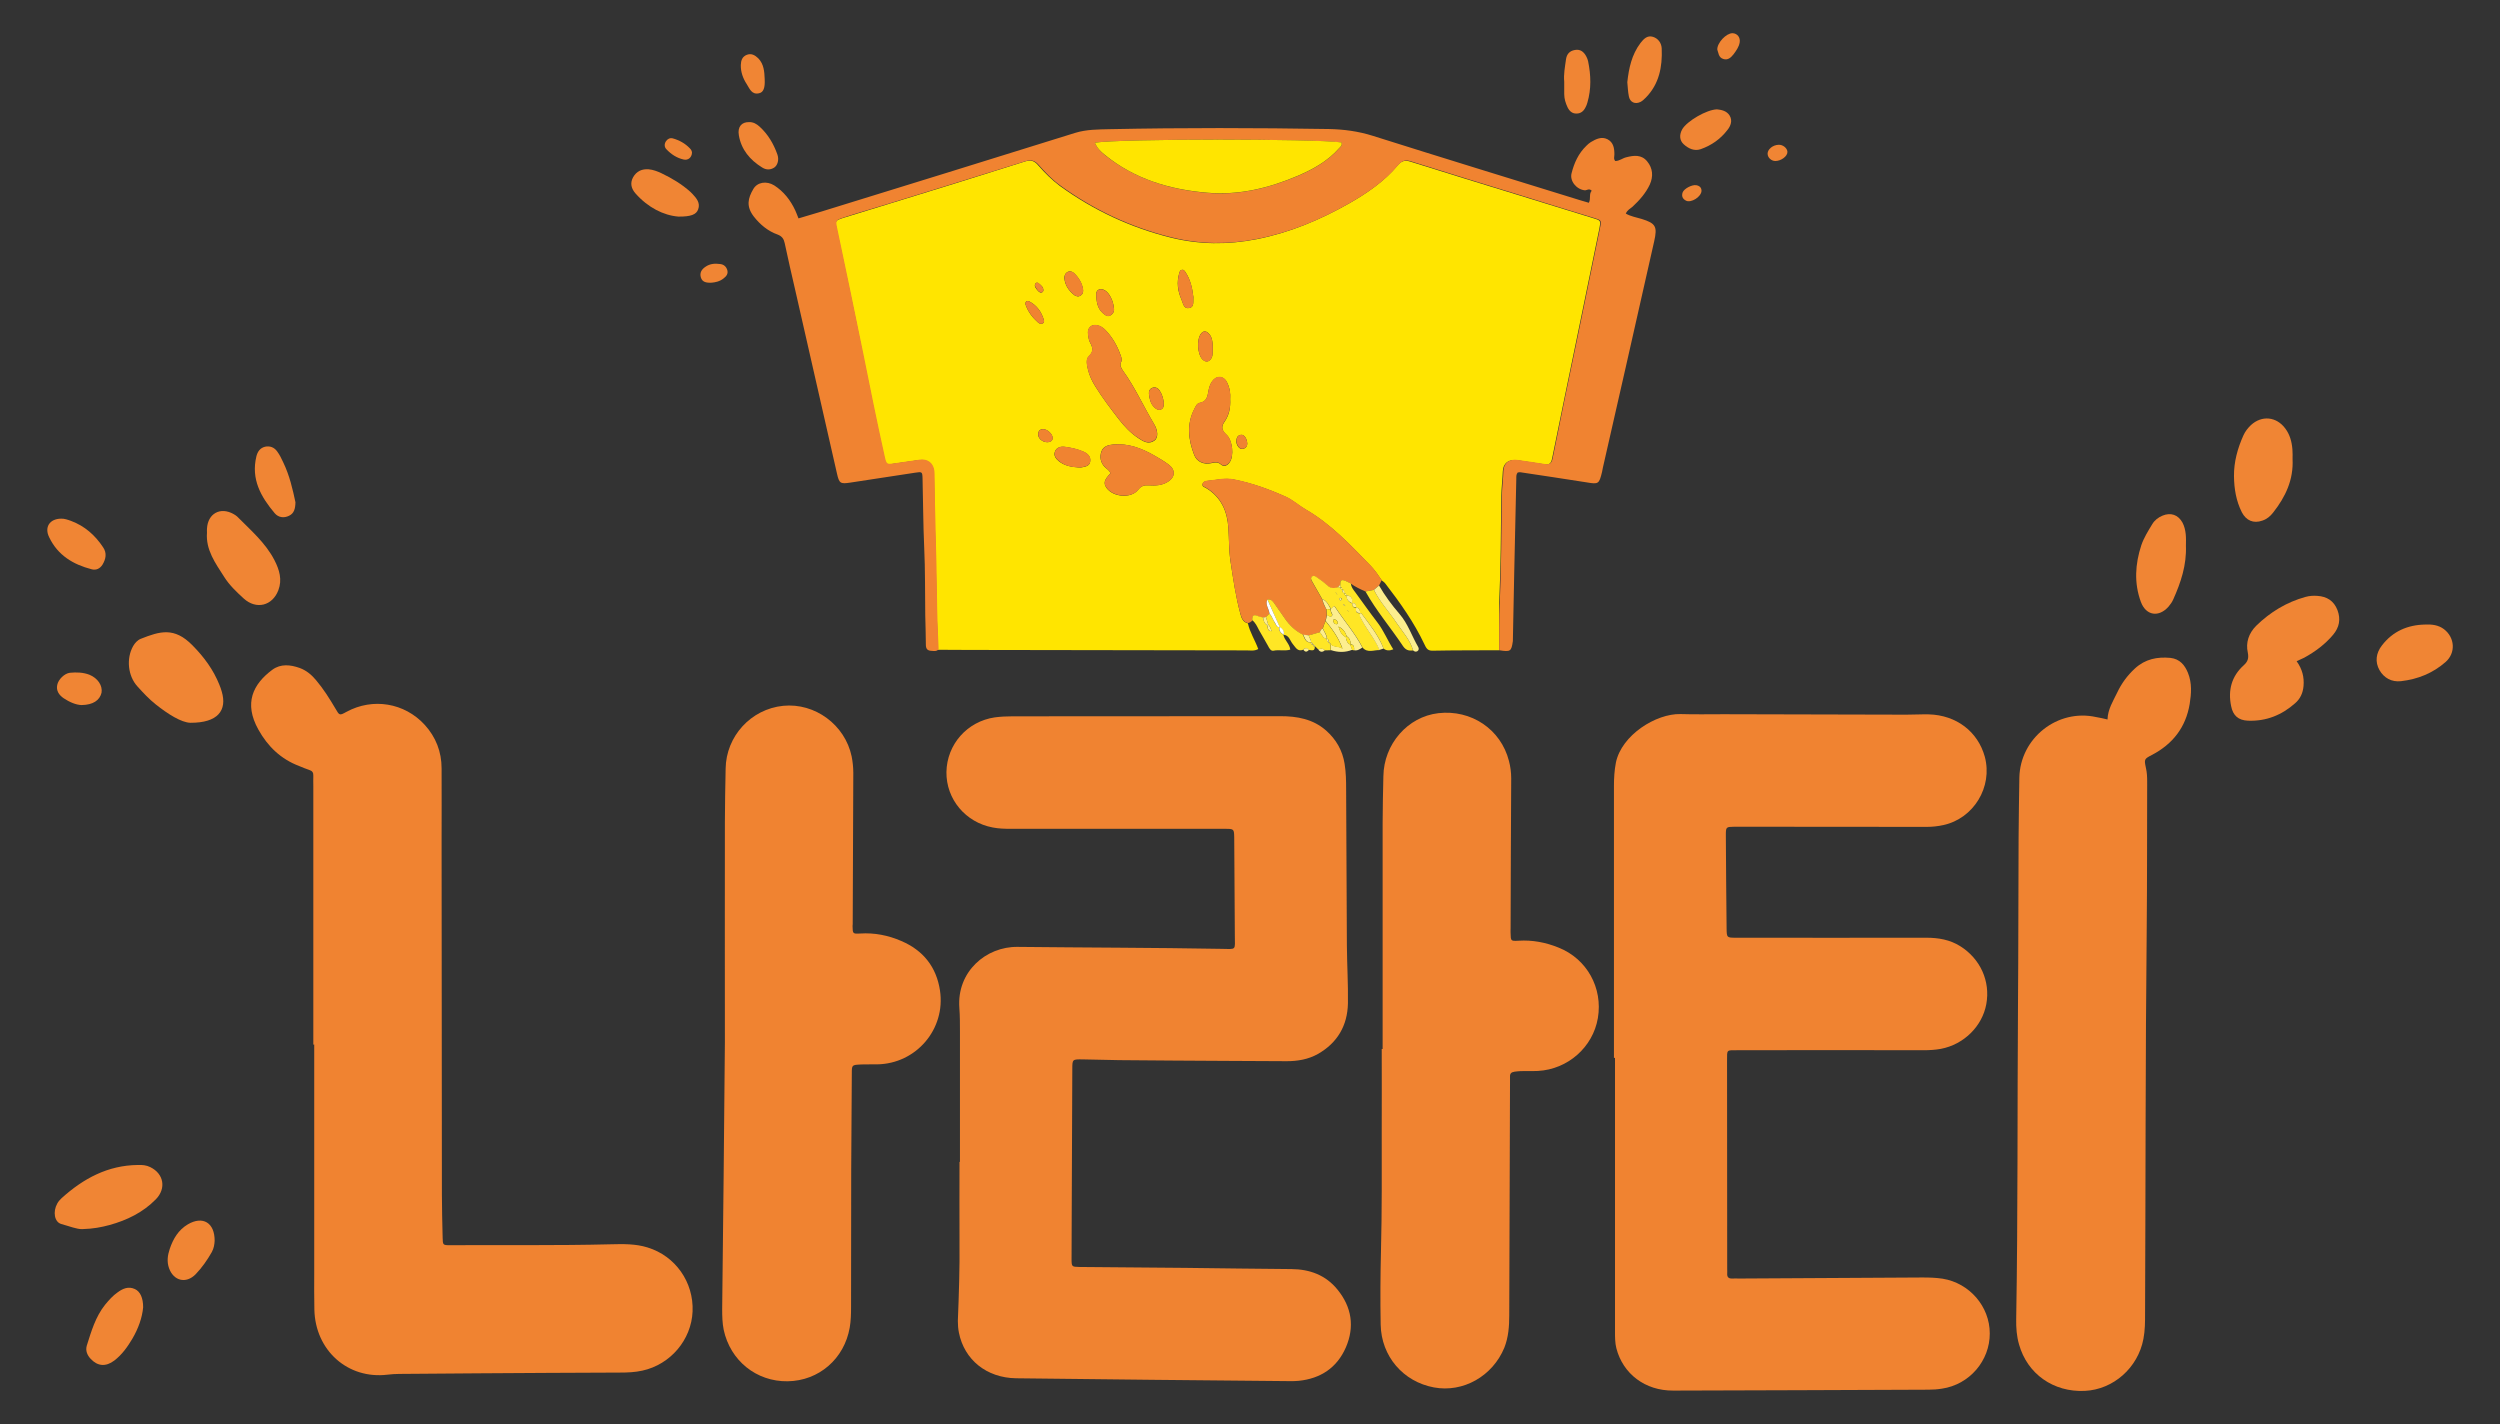 <?xml version="1.0" encoding="utf-8"?>
<!-- Generator: Adobe Illustrator 27.7.0, SVG Export Plug-In . SVG Version: 6.00 Build 0)  -->
<svg version="1.1" id="레이어_1" xmlns="http://www.w3.org/2000/svg" xmlns:xlink="http://www.w3.org/1999/xlink" x="0px"
	 y="0px" viewBox="0 0 166.44 94.81" style="enable-background:new 0 0 166.44 94.81;" xml:space="preserve">
<rect x="0" y="0" width="166.44" height="94.81" fill="#333333" stroke="none"/>
<style type="text/css">
	.st0{fill:#FFE500;}
	.st1{fill:#F08331;}
	.st2{fill:#F08534;}
	.st3{fill:#FFE625;}
	.st4{fill:#FDEE8E;}
	.st5{fill:#FFFFFF;}
</style>
<g>
	<path class="st0" d="M99.81,43.29c-1.48,0.01-2.96,0-4.43,0.03c-0.34,0.01-0.43-0.17-0.55-0.43c-0.69-1.46-1.62-2.77-2.6-4.04
		c-0.07-0.09-0.16-0.15-0.24-0.21c-0.23-0.34-0.46-0.68-0.75-0.98c-1.33-1.37-2.64-2.77-4.32-3.74c-0.45-0.26-0.84-0.62-1.31-0.84
		c-1.11-0.5-2.24-0.91-3.45-1.15c-0.63-0.13-1.2,0.04-1.8,0.09c-0.13,0.01-0.27,0.07-0.3,0.21c-0.04,0.17,0.13,0.2,0.23,0.26
		c1.01,0.6,1.42,1.56,1.49,2.66c0.05,0.74,0.03,1.47,0.14,2.21c0.18,1.18,0.35,2.36,0.66,3.51c0.07,0.28,0.17,0.55,0.5,0.63
		c0.13,0.6,0.47,1.11,0.69,1.71c-0.27,0.15-0.53,0.09-0.78,0.09c-6.17-0.01-12.34-0.02-18.52-0.03c-0.68,0-1.35-0.01-2.02-0.01
		c-0.05-1.24-0.09-2.48-0.11-3.71c-0.03-2.66-0.14-5.31-0.16-7.96c0-0.07,0-0.13-0.01-0.2c-0.06-0.53-0.44-0.83-0.97-0.76
		c-0.58,0.08-1.16,0.16-1.74,0.25c-0.45,0.07-0.48,0.05-0.59-0.43c-0.52-2.33-0.99-4.67-1.46-7.01c-0.54-2.72-1.13-5.44-1.7-8.16
		c-0.12-0.58-0.13-0.59,0.45-0.78c0.93-0.29,1.87-0.57,2.8-0.86c3.1-0.95,6.19-1.91,9.28-2.89c0.41-0.13,0.64-0.03,0.89,0.27
		c0.43,0.49,0.89,0.95,1.42,1.35c2.25,1.63,4.71,2.78,7.4,3.45c1.89,0.47,3.79,0.48,5.69,0.11c2.2-0.43,4.24-1.29,6.18-2.39
		c1.19-0.68,2.33-1.46,3.22-2.52c0.27-0.32,0.5-0.38,0.89-0.25c2.41,0.76,4.82,1.5,7.23,2.24c1.62,0.5,3.24,1,4.86,1.5
		c0.57,0.17,0.56,0.17,0.46,0.7c-0.49,2.38-0.98,4.77-1.47,7.15c-0.56,2.72-1.13,5.44-1.68,8.17c-0.07,0.35-0.21,0.43-0.52,0.38
		c-0.6-0.09-1.2-0.18-1.8-0.27c-0.56-0.08-0.94,0.19-0.96,0.74c-0.02,0.54-0.09,1.09-0.1,1.62c-0.03,2.37-0.03,4.74-0.14,7.11
		C99.8,41.15,99.82,42.22,99.81,43.29z M74.64,24.1c0.09-0.15,0.01-0.3-0.03-0.44c-0.22-0.62-0.54-1.19-0.99-1.66
		c-0.12-0.13-0.26-0.23-0.42-0.3c-0.48-0.19-0.84,0.09-0.76,0.6c0.03,0.17,0.05,0.36,0.13,0.5c0.18,0.33,0.26,0.6-0.07,0.91
		c-0.23,0.22-0.13,0.58-0.07,0.88c0.09,0.4,0.27,0.78,0.49,1.13c0.47,0.76,1.01,1.47,1.55,2.17c0.37,0.48,0.79,0.93,1.3,1.27
		c0.32,0.21,0.68,0.46,1.08,0.18c0.27-0.19,0.26-0.66-0.03-1.13c-0.69-1.15-1.24-2.39-2.03-3.49C74.66,24.52,74.52,24.34,74.64,24.1
		z M81.9,26.57c0.03-0.37-0.03-0.76-0.21-1.11c-0.22-0.45-0.7-0.48-0.99-0.07c-0.14,0.2-0.21,0.42-0.25,0.67
		c-0.06,0.34-0.12,0.68-0.56,0.76c-0.21,0.03-0.29,0.24-0.38,0.42c-0.52,1.01-0.4,2.03-0.01,3.04c0.17,0.46,0.64,0.67,1.13,0.56
		c0.25-0.06,0.44-0.1,0.66,0.09c0.21,0.18,0.42,0.06,0.56-0.13c0.33-0.42,0.21-1.49-0.2-1.86c-0.3-0.27-0.37-0.52-0.14-0.84
		C81.84,27.63,81.93,27.14,81.9,26.57z M73.93,31.51c-0.43,0.46-0.48,0.66-0.25,0.99c0.45,0.6,1.62,0.7,2.09,0.11
		c0.21-0.27,0.42-0.32,0.71-0.3c0.44,0.03,0.88,0.01,1.26-0.23c0.51-0.31,0.54-0.8,0.05-1.16c-0.31-0.23-0.65-0.43-0.99-0.62
		c-0.83-0.47-1.7-0.79-2.67-0.71c-0.34,0.03-0.68,0.12-0.8,0.46c-0.13,0.36-0.07,0.73,0.21,1.03
		C73.68,31.22,73.87,31.31,73.93,31.51z M71.79,31.12c0.07,0,0.13,0.01,0.19,0c0.26-0.04,0.56-0.09,0.6-0.39
		c0.05-0.32-0.15-0.52-0.43-0.65c-0.4-0.18-0.82-0.27-1.25-0.33c-0.27-0.04-0.55,0.03-0.66,0.3c-0.12,0.28,0.06,0.5,0.27,0.67
		C70.89,31.01,71.33,31.09,71.79,31.12z M79.45,19.77c-0.07-0.57-0.19-1.16-0.54-1.67c-0.05-0.07-0.11-0.15-0.2-0.14
		c-0.13,0.01-0.17,0.11-0.2,0.22c-0.18,0.61-0.11,1.19,0.15,1.77c0.11,0.25,0.14,0.62,0.5,0.56C79.54,20.44,79.42,20.07,79.45,19.77
		z M80.74,23.22c0.01-0.54-0.08-0.85-0.29-1.04c-0.18-0.17-0.34-0.15-0.49,0.03c-0.31,0.39-0.24,1.42,0.12,1.74
		c0.21,0.19,0.44,0.14,0.58-0.12C80.76,23.64,80.72,23.42,80.74,23.22z M74.16,20.5c-0.05-0.5-0.3-0.99-0.6-1.17
		c-0.3-0.18-0.6-0.05-0.58,0.29c0.02,0.45,0.07,0.91,0.45,1.23c0.15,0.13,0.3,0.27,0.51,0.14C74.11,20.89,74.2,20.72,74.16,20.5z
		 M71.77,19.74c0.3-0.06,0.37-0.27,0.33-0.5c-0.07-0.41-0.29-0.76-0.59-1.05c-0.11-0.11-0.27-0.16-0.42-0.09
		c-0.18,0.09-0.24,0.27-0.23,0.43c0.05,0.48,0.31,0.84,0.68,1.13C71.61,19.71,71.71,19.72,71.77,19.74z M77.48,26.78
		c-0.04-0.25-0.11-0.54-0.29-0.8c-0.11-0.15-0.27-0.23-0.45-0.17c-0.19,0.06-0.27,0.24-0.25,0.4c0.03,0.32,0.1,0.64,0.34,0.89
		c0.12,0.12,0.28,0.23,0.46,0.16C77.47,27.19,77.49,27.01,77.48,26.78z M69.27,21.56c0.2,0.01,0.27-0.12,0.23-0.25
		c-0.16-0.54-0.46-0.97-0.97-1.24c-0.08-0.04-0.17-0.05-0.23,0.03s-0.03,0.16,0,0.24c0.17,0.46,0.46,0.82,0.82,1.14
		C69.16,21.52,69.23,21.54,69.27,21.56z M69.72,29.44c0.22,0,0.36-0.11,0.36-0.27c0.01-0.27-0.36-0.61-0.65-0.6
		c-0.21,0.01-0.3,0.13-0.32,0.33C69.11,29.19,69.4,29.44,69.72,29.44z M83.04,29.56c-0.01-0.36-0.21-0.64-0.42-0.61
		c-0.24,0.03-0.3,0.21-0.31,0.42c-0.01,0.25,0.19,0.53,0.38,0.52C82.91,29.88,83.02,29.74,83.04,29.56z M69.46,19.37
		c0.03-0.25-0.15-0.38-0.32-0.51c-0.07-0.07-0.17-0.05-0.22,0.04c-0.08,0.17,0.05,0.29,0.13,0.4c0.05,0.07,0.12,0.13,0.19,0.17
		C69.33,19.51,69.41,19.47,69.46,19.37z"/>
	<path class="st1" d="M63.91,77.35c0-2.88,0-5.75,0-8.62c0-0.54,0-1.09-0.04-1.63c-0.18-2.41,1.78-4.09,3.88-4.06
		c4.51,0.05,9.02,0.05,13.52,0.13c1.09,0.02,0.94,0.13,0.94-0.91c-0.01-2.15-0.02-4.31-0.04-6.47c-0.01-0.6-0.01-0.61-0.61-0.61
		c-4.75,0-9.49,0-14.24,0c-0.41,0-0.83-0.01-1.23-0.09c-1.81-0.34-3.1-1.88-3.08-3.69c0.03-1.84,1.38-3.37,3.22-3.64
		c0.38-0.05,0.78-0.07,1.17-0.07c5.95-0.01,11.89,0,17.84-0.01c1.12,0,2.17,0.19,3.04,0.95c0.68,0.6,1.1,1.34,1.24,2.23
		c0.09,0.56,0.1,1.13,0.1,1.7c0.02,3.46,0.03,6.93,0.05,10.39c0.01,1.29,0.09,2.57,0.07,3.85c-0.03,1.48-0.7,2.63-2,3.37
		c-0.64,0.36-1.35,0.48-2.07,0.48c-1.33-0.01-2.66-0.01-3.98-0.02c-2.39-0.01-4.79-0.03-7.19-0.05c-0.81-0.01-1.61-0.04-2.41-0.05
		c-0.7-0.01-0.7-0.01-0.7,0.66c-0.01,3.24-0.03,6.49-0.04,9.73c-0.01,0.96-0.01,1.92-0.01,2.88c0,0.54,0.01,0.54,0.54,0.55
		c2.35,0.02,4.71,0.04,7.05,0.06c2.35,0.03,4.7,0.06,7.05,0.08c1.22,0.01,2.28,0.4,3.06,1.36c0.95,1.16,1.16,2.48,0.56,3.86
		c-0.59,1.35-1.68,2.07-3.14,2.22c-0.19,0.02-0.39,0.02-0.59,0.02c-6.07-0.06-12.15-0.11-18.22-0.19c-1.97-0.03-3.45-1.23-3.81-3.04
		c-0.05-0.25-0.07-0.52-0.07-0.78c0.07-1.76,0.13-3.53,0.11-5.29c-0.01-1.76,0-3.53,0-5.29C63.88,77.35,63.9,77.35,63.91,77.35z"/>
	<path class="st1" d="M107.45,70.43c0-6.03,0-12.07,0-18.1c0-0.52,0.03-1.04,0.13-1.56c0.38-1.84,2.68-3.27,4.3-3.23
		c0.95,0.03,1.92,0.01,2.88,0.01c4.05,0.01,8.1,0.02,12.15,0.03c0.5,0,1-0.03,1.5-0.02c1.84,0.05,3.27,1.15,3.73,2.82
		c0.54,2.01-0.74,4.11-2.76,4.55c-0.36,0.08-0.73,0.12-1.1,0.12c-4.18-0.01-8.37-0.01-12.54-0.01c-0.09,0-0.17,0-0.26,0
		c-0.57,0.01-0.58,0.01-0.58,0.58c0.01,2.07,0.03,4.14,0.05,6.2c0.01,0.6,0.01,0.61,0.62,0.61c4.22,0,8.45,0.01,12.68,0
		c0.8,0,1.56,0.13,2.25,0.56c1.34,0.84,2.02,2.33,1.74,3.86c-0.27,1.48-1.5,2.69-3.03,2.98c-0.38,0.07-0.78,0.09-1.17,0.09
		c-4.12-0.01-8.23-0.01-12.35,0c-0.76,0-0.71-0.06-0.71,0.7c0,4.62,0.01,9.23,0.01,13.86c0,0.11,0.01,0.22,0,0.32
		c-0.01,0.21,0.08,0.32,0.3,0.32c0.17-0.01,0.35,0,0.52,0c4.05-0.03,8.1-0.05,12.15-0.07c0.46,0,0.91,0.01,1.37,0.08
		c1.79,0.29,3.14,1.85,3.14,3.64c0.01,1.82-1.35,3.41-3.18,3.68c-0.3,0.05-0.6,0.07-0.91,0.07c-5.66,0.02-11.32,0.05-16.99,0.06
		c-1.86,0.01-3.34-1.11-3.78-2.82c-0.09-0.36-0.09-0.74-0.09-1.1c0-6.08,0-12.15,0-18.23C107.5,70.43,107.48,70.43,107.45,70.43z"/>
	<path class="st1" d="M20.86,69.55c0-5.73,0-11.46,0-17.19c0-0.24-0.01-0.48,0-0.72c0.01-0.2-0.07-0.32-0.27-0.38
		c-0.23-0.07-0.44-0.17-0.67-0.26c-1.22-0.46-2.1-1.31-2.72-2.43c-0.98-1.76-0.36-3.02,0.93-3.98c0.56-0.41,1.2-0.34,1.82-0.12
		c0.44,0.16,0.79,0.45,1.09,0.81c0.49,0.58,0.9,1.23,1.29,1.89c0.27,0.47,0.27,0.48,0.74,0.22c1.75-0.95,3.86-0.6,5.2,0.86
		c0.75,0.82,1.13,1.8,1.13,2.91c0.01,1.63,0,3.27,0,4.9c0.01,7.82,0.01,15.64,0.02,23.46c0,0.96,0.03,1.92,0.05,2.88
		c0.01,0.48,0.02,0.5,0.46,0.5c3.57-0.02,7.15,0.03,10.72-0.06c0.83-0.02,1.66-0.04,2.46,0.21c1.86,0.57,3.08,2.31,3,4.26
		c-0.08,1.89-1.47,3.53-3.34,3.94c-0.49,0.11-0.99,0.13-1.49,0.13c-3.16,0.01-6.32,0.03-9.47,0.05c-1.74,0.01-3.49,0.03-5.23,0.04
		c-0.26,0-0.52,0.02-0.78,0.05c-2.64,0.32-4.81-1.61-4.87-4.33c-0.02-0.83-0.01-1.66-0.01-2.49c0-5.05,0-10.11,0-15.16
		C20.89,69.55,20.88,69.55,20.86,69.55z"/>
	<path class="st1" d="M92.05,69.84c0-5.01,0-10.02,0-15.02c0-1.05,0.03-2.09,0.05-3.14c0.03-2.14,1.61-3.96,3.66-4.2
		c2.19-0.25,4.16,1.07,4.7,3.18c0.1,0.38,0.15,0.77,0.15,1.16c-0.02,3.33-0.03,6.66-0.04,10c0,0.11-0.01,0.22,0,0.32
		c0.01,0.5,0.01,0.52,0.52,0.49c0.93-0.06,1.82,0.11,2.68,0.46c1.88,0.75,2.95,2.68,2.61,4.69c-0.33,1.94-2,3.41-3.99,3.52
		c-0.52,0.03-1.04-0.03-1.56,0.05c-0.21,0.03-0.31,0.12-0.3,0.33c0,0.17,0,0.35,0,0.52c-0.02,5.12-0.03,10.24-0.05,15.35
		c0,0.74-0.05,1.48-0.33,2.18c-0.78,1.89-2.74,3-4.68,2.64c-2.05-0.38-3.51-2.07-3.55-4.18c-0.03-1.63-0.02-3.27,0.02-4.9
		c0.07-2.7,0.05-5.4,0.05-8.1c0.01-1.78,0-3.57,0-5.36C91.99,69.84,92.02,69.84,92.05,69.84z"/>
	<path class="st1" d="M48.26,69.39c0-4.88-0.01-9.75,0-14.63c0-1.2,0.03-2.39,0.05-3.59c0.03-2.15,1.68-3.96,3.83-4.18
		c2.12-0.21,4.12,1.27,4.56,3.37c0.07,0.36,0.11,0.73,0.11,1.1c-0.01,3.35-0.03,6.71-0.04,10.06c0,0.05-0.01,0.09-0.01,0.13
		c0.01,0.51,0.01,0.53,0.51,0.5c0.95-0.06,1.87,0.12,2.74,0.5c1.45,0.62,2.33,1.72,2.57,3.29c0.39,2.57-1.58,4.88-4.18,4.92
		c-0.37,0.01-0.74-0.01-1.11,0.01c-0.57,0.03-0.58,0.03-0.58,0.6c-0.01,2.13-0.03,4.27-0.04,6.4c-0.01,3.05-0.01,6.1-0.01,9.15
		c0,0.46-0.01,0.91-0.09,1.37c-0.36,2.07-2.05,3.54-4.13,3.57c-2.08,0.03-3.82-1.37-4.26-3.43c-0.09-0.45-0.1-0.91-0.1-1.37
		C48.15,81.23,48.21,75.31,48.26,69.39z"/>
	<path class="st1" d="M140.31,47.9c0.02-0.68,0.37-1.22,0.64-1.78c0.29-0.62,0.68-1.15,1.19-1.62c0.69-0.63,1.48-0.78,2.36-0.7
		c0.62,0.07,0.96,0.48,1.17,1.01c0.27,0.67,0.22,1.37,0.11,2.06c-0.26,1.55-1.12,2.66-2.51,3.39c-0.52,0.27-0.53,0.28-0.4,0.88
		c0.07,0.3,0.08,0.6,0.08,0.91c-0.01,3.24,0,6.49-0.03,9.73c-0.09,8.56-0.07,17.12-0.11,25.67c0,0.56,0,1.13-0.11,1.69
		c-0.36,1.92-2,3.37-3.9,3.46c-2.09,0.1-3.83-1.13-4.38-3.09c-0.16-0.55-0.2-1.11-0.19-1.68c0.12-6.99,0.07-13.98,0.12-20.97
		c0.03-3.7,0.02-7.4,0.04-11.1c0.01-1.33,0.03-2.66,0.05-3.98c0.05-2.64,2.54-4.61,5.11-4.04C139.79,47.78,140.02,47.83,140.31,47.9
		z"/>
	<path class="st1" d="M99.81,43.29c0.01-1.07-0.01-2.13,0.04-3.2c0.11-2.37,0.1-4.74,0.14-7.11c0.01-0.54,0.09-1.08,0.1-1.62
		c0.02-0.55,0.4-0.82,0.96-0.74c0.6,0.09,1.21,0.17,1.8,0.27c0.31,0.05,0.45-0.03,0.52-0.38c0.54-2.72,1.11-5.44,1.68-8.17
		c0.49-2.38,0.98-4.77,1.47-7.15c0.11-0.53,0.11-0.53-0.46-0.7c-1.62-0.5-3.24-0.99-4.86-1.5c-2.41-0.74-4.82-1.48-7.23-2.24
		c-0.39-0.13-0.62-0.07-0.89,0.25c-0.89,1.06-2.03,1.84-3.22,2.52c-1.94,1.11-3.98,1.96-6.18,2.39c-1.9,0.38-3.8,0.36-5.69-0.11
		c-2.69-0.67-5.16-1.82-7.4-3.45c-0.53-0.38-0.99-0.86-1.42-1.35c-0.26-0.3-0.49-0.39-0.89-0.27C65.2,11.7,62.1,12.65,59,13.61
		c-0.93,0.29-1.88,0.56-2.8,0.86c-0.58,0.19-0.58,0.19-0.45,0.78c0.57,2.72,1.15,5.44,1.7,8.16c0.47,2.34,0.94,4.68,1.46,7.01
		c0.11,0.48,0.14,0.5,0.59,0.43c0.58-0.09,1.16-0.17,1.74-0.25c0.53-0.07,0.91,0.23,0.97,0.76c0.01,0.07,0.01,0.13,0.01,0.2
		c0.02,2.65,0.13,5.31,0.16,7.96c0.01,1.23,0.05,2.48,0.11,3.71c-0.14,0.15-0.31,0.11-0.48,0.1c-0.28-0.01-0.37-0.15-0.37-0.41
		c0-0.66-0.03-1.31-0.04-1.96c-0.02-1.5,0-3.01-0.07-4.51c-0.07-1.52-0.07-3.05-0.11-4.57c-0.01-0.48-0.03-0.48-0.49-0.41
		c-1.44,0.22-2.88,0.44-4.32,0.66c-0.66,0.1-0.74,0.06-0.89-0.61c-0.93-4.07-1.86-8.15-2.78-12.22c-0.24-1.04-0.48-2.08-0.7-3.12
		c-0.06-0.28-0.18-0.45-0.46-0.56c-0.65-0.23-1.17-0.66-1.6-1.21c-0.52-0.68-0.38-1.22-0.03-1.82c0.27-0.47,0.88-0.56,1.39-0.25
		c0.64,0.41,1.09,0.99,1.41,1.68c0.07,0.15,0.13,0.32,0.21,0.52c0.52-0.15,1.01-0.3,1.51-0.45c5.63-1.74,11.27-3.48,16.9-5.24
		c0.77-0.24,1.55-0.23,2.33-0.25c4.86-0.1,9.71-0.09,14.57-0.01c1,0.02,1.98,0.15,2.95,0.46c4.59,1.45,9.19,2.86,13.78,4.28
		c0.19,0.06,0.37,0.11,0.58,0.17c0.15-0.28-0.01-0.58,0.19-0.8c-0.17-0.18-0.31-0.03-0.45-0.03c-0.56-0.05-1.03-0.62-0.89-1.14
		c0.17-0.68,0.46-1.32,0.98-1.82c0.09-0.09,0.19-0.18,0.3-0.25c0.34-0.2,0.71-0.39,1.11-0.19c0.4,0.21,0.46,0.6,0.46,1.01
		c0,0.15-0.07,0.3,0.06,0.44c0.27,0,0.48-0.19,0.73-0.25c0.51-0.13,1.01-0.19,1.39,0.27c0.38,0.46,0.42,1,0.18,1.54
		c-0.27,0.58-0.69,1.05-1.15,1.48c-0.14,0.13-0.34,0.2-0.45,0.46c0.33,0.19,0.71,0.25,1.07,0.36c0.92,0.29,1.04,0.5,0.82,1.48
		c-0.63,2.8-1.27,5.6-1.9,8.41c-0.5,2.23-1.02,4.45-1.52,6.68c-0.02,0.09-0.03,0.17-0.05,0.26c-0.2,0.82-0.23,0.84-1.05,0.7
		c-1.46-0.23-2.92-0.45-4.39-0.67c-0.06-0.01-0.13,0.01-0.18,0.02c-0.1,0.12-0.09,0.26-0.09,0.38c-0.05,2.11-0.09,4.22-0.14,6.33
		c-0.03,1.5-0.06,3-0.09,4.51C100.62,43.37,100.57,43.41,99.81,43.29z M72.89,9.5c0.16,0.36,0.38,0.59,0.64,0.8
		c2,1.62,4.35,2.33,6.85,2.54c2.09,0.18,4.1-0.31,6.03-1.13c1.02-0.44,1.99-0.98,2.74-1.83c0.1-0.11,0.24-0.21,0.15-0.39
		C87.54,9.23,74.54,9.23,72.89,9.5z"/>
	<path class="st1" d="M83.08,41.48c-0.33-0.08-0.42-0.35-0.5-0.63c-0.32-1.15-0.49-2.33-0.66-3.51c-0.11-0.74-0.09-1.47-0.14-2.21
		c-0.07-1.11-0.48-2.06-1.49-2.66c-0.11-0.07-0.27-0.09-0.23-0.26c0.03-0.14,0.19-0.2,0.3-0.21c0.6-0.05,1.17-0.22,1.8-0.09
		c1.21,0.24,2.33,0.66,3.45,1.15c0.48,0.22,0.87,0.58,1.31,0.84c1.68,0.97,2.98,2.37,4.32,3.74c0.29,0.3,0.52,0.64,0.75,0.98
		c-0.06,0.12-0.12,0.24-0.18,0.36c-0.11,0.09-0.23,0.19-0.34,0.29c-0.19,0.04-0.37,0.07-0.56,0.11c-0.34-0.15-0.67-0.3-0.97-0.52
		c-0.15-0.07-0.29-0.16-0.45-0.21c-0.27-0.09-0.26,0.1-0.26,0.28c-0.05,0.06-0.11,0.12-0.16,0.18c-0.28,0.09-0.52,0.08-0.74-0.15
		c-0.21-0.21-0.47-0.37-0.72-0.55c-0.07-0.05-0.17-0.07-0.25-0.02c-0.11,0.07-0.09,0.19-0.03,0.29c0.23,0.41,0.46,0.82,0.7,1.23
		c0.05,0.23,0.15,0.44,0.27,0.65c0.01,0.13,0.02,0.27,0.03,0.4c-0.03,0.13-0.06,0.27-0.09,0.4c-0.06,0.17-0.13,0.32-0.19,0.49
		c-0.11,0.05-0.16,0.15-0.19,0.25c-0.25,0.07-0.49,0.14-0.74,0.21c-0.13-0.02-0.25-0.03-0.38-0.05c-0.5-0.24-0.88-0.61-1.19-1.06
		c-0.23-0.32-0.44-0.64-0.67-0.96c-0.13-0.17-0.23-0.38-0.5-0.32c-0.17,0.34,0.11,0.63,0.13,0.95c-0.07,0.07-0.15,0.15-0.23,0.22
		c-0.06,0.01-0.12,0.03-0.18,0.04c-0.12-0.03-0.25-0.05-0.36-0.1c-0.31-0.15-0.37,0.01-0.37,0.28C83.3,41.4,83.2,41.46,83.08,41.48z
		"/>
	<path class="st2" d="M152.9,44.02c0.38,0.53,0.51,1.07,0.46,1.65c-0.04,0.46-0.21,0.84-0.55,1.14c-0.9,0.8-1.94,1.22-3.16,1.17
		c-0.64-0.03-0.99-0.35-1.11-0.97c-0.22-1.06,0.03-1.99,0.84-2.72c0.28-0.25,0.34-0.48,0.27-0.84c-0.15-0.68,0.07-1.3,0.56-1.79
		c0.93-0.91,2.02-1.57,3.28-1.92c0.26-0.07,0.51-0.09,0.78-0.07c0.65,0.04,1.11,0.33,1.35,0.95c0.23,0.61,0.12,1.15-0.29,1.64
		c-0.54,0.64-1.2,1.13-1.93,1.53C153.25,43.86,153.11,43.92,152.9,44.02z"/>
	<path class="st2" d="M12.67,48.12c-0.6-0.02-1.48-0.57-2.31-1.23c-0.44-0.35-0.83-0.77-1.21-1.19C8.51,45,8.4,43.84,8.86,43.02
		c0.12-0.21,0.29-0.4,0.51-0.49c1.27-0.5,2.23-0.81,3.45,0.44c0.76,0.77,1.39,1.62,1.79,2.63c0.06,0.14,0.11,0.29,0.15,0.43
		C15.14,47.3,14.5,48.13,12.67,48.12z"/>
	<path class="st2" d="M5.47,81.83c-0.36,0.01-0.87-0.2-1.39-0.34c-0.46-0.13-0.57-0.82-0.27-1.36c0.07-0.13,0.17-0.25,0.29-0.36
		c1.45-1.31,3.08-2.19,5.08-2.21c0.29-0.01,0.56,0.01,0.82,0.14c0.91,0.44,1.08,1.42,0.38,2.14c-0.86,0.88-1.93,1.4-3.1,1.72
		C6.76,81.7,6.22,81.81,5.47,81.83z"/>
	<path class="st2" d="M152.63,30.56c0.07,1.38-0.47,2.52-1.29,3.56c-0.19,0.25-0.42,0.44-0.72,0.54c-0.59,0.21-1.08,0-1.37-0.56
		c-0.38-0.76-0.51-1.56-0.52-2.4c-0.01-0.95,0.24-1.85,0.63-2.72c0.12-0.26,0.29-0.48,0.5-0.68c0.72-0.66,1.69-0.57,2.28,0.22
		c0.31,0.41,0.44,0.89,0.48,1.4C152.64,30.14,152.63,30.36,152.63,30.56z"/>
	<path class="st2" d="M13.78,35.46c0-0.09-0.01-0.17,0-0.26c0.05-1.01,0.89-1.48,1.78-0.97c0.07,0.04,0.15,0.09,0.22,0.15
		c0.9,0.91,1.89,1.75,2.49,2.91c0.33,0.64,0.53,1.3,0.26,2.01c-0.4,1.04-1.47,1.3-2.3,0.55c-0.48-0.44-0.96-0.89-1.31-1.45
		C14.34,37.49,13.69,36.61,13.78,35.46z"/>
	<path class="st2" d="M145.53,36.33c0.05,1.3-0.34,2.45-0.84,3.57c-0.08,0.18-0.19,0.34-0.32,0.49c-0.65,0.73-1.5,0.6-1.84-0.32
		c-0.46-1.25-0.38-2.52,0.03-3.77c0.17-0.5,0.45-0.94,0.72-1.39c0.16-0.27,0.4-0.46,0.69-0.58c0.55-0.23,1.04-0.06,1.33,0.46
		C145.56,35.29,145.54,35.83,145.53,36.33z"/>
	<path class="st2" d="M161.46,41.58c0.45-0.02,0.87,0.03,1.24,0.3c0.74,0.56,0.81,1.59,0.11,2.2c-0.85,0.74-1.84,1.14-2.96,1.27
		c-0.62,0.07-1.13-0.21-1.43-0.73c-0.32-0.56-0.23-1.15,0.16-1.65C159.3,42.03,160.29,41.6,161.46,41.58z"/>
	<path class="st2" d="M9.53,87.03c-0.06,0.69-0.32,1.42-0.72,2.1c-0.32,0.54-0.69,1.06-1.2,1.45c-0.57,0.43-1.11,0.38-1.57-0.11
		c-0.24-0.25-0.36-0.56-0.26-0.89c0.3-0.95,0.58-1.92,1.22-2.72c0.25-0.3,0.51-0.6,0.83-0.82c0.34-0.25,0.72-0.42,1.15-0.22
		C9.33,85.98,9.53,86.4,9.53,87.03z"/>
	<path class="st2" d="M45.16,14.42c-0.98-0.08-2.02-0.6-2.85-1.54c-0.28-0.32-0.38-0.68-0.16-1.08c0.23-0.4,0.58-0.56,1.03-0.53
		c0.31,0.03,0.6,0.14,0.87,0.27c0.69,0.33,1.34,0.72,1.91,1.23c0.05,0.05,0.09,0.09,0.14,0.14c0.27,0.29,0.54,0.6,0.38,1.03
		C46.36,14.28,46,14.43,45.16,14.42z"/>
	<path class="st2" d="M14.29,82.61c-0.01,0.22-0.05,0.5-0.19,0.75c-0.3,0.53-0.65,1.03-1.07,1.47c-0.64,0.66-1.48,0.45-1.78-0.41
		c-0.15-0.43-0.09-0.85,0.05-1.27c0.23-0.68,0.58-1.27,1.21-1.64C13.5,80.93,14.3,81.4,14.29,82.61z"/>
	<path class="st2" d="M19.67,33.44c-0.01,0.43-0.09,0.74-0.43,0.9c-0.35,0.17-0.71,0.11-0.95-0.17c-0.92-1.09-1.59-2.27-1.22-3.79
		c0.08-0.32,0.25-0.56,0.58-0.64c0.33-0.07,0.61,0.05,0.8,0.31c0.17,0.23,0.29,0.48,0.41,0.74C19.28,31.66,19.49,32.59,19.67,33.44z
		"/>
	<path class="st2" d="M4.07,34.53c0.21-0.01,0.44,0.07,0.66,0.15c0.91,0.34,1.6,0.95,2.13,1.75c0.27,0.39,0.19,0.79-0.04,1.17
		C6.65,37.86,6.4,37.98,6.1,37.9c-1.23-0.32-2.25-0.93-2.82-2.12C2.94,35.11,3.29,34.54,4.07,34.53z"/>
	<path class="st2" d="M108.34,5.47c0.1-0.92,0.29-1.83,0.88-2.61c0.21-0.27,0.45-0.52,0.82-0.41c0.36,0.11,0.58,0.42,0.59,0.79
		c0.05,1.21-0.17,2.35-1.05,3.25c-0.11,0.11-0.22,0.22-0.35,0.29c-0.37,0.19-0.72,0.03-0.79-0.38
		C108.38,6.1,108.37,5.78,108.34,5.47z"/>
	<path class="st2" d="M104.14,5.44c-0.05-0.48,0.05-0.99,0.12-1.5c0.05-0.34,0.24-0.55,0.58-0.61c0.34-0.07,0.6,0.09,0.78,0.45
		c0.05,0.1,0.09,0.2,0.11,0.3c0.19,0.92,0.22,1.85-0.05,2.76c-0.03,0.11-0.07,0.21-0.12,0.3c-0.12,0.25-0.31,0.42-0.6,0.42
		c-0.29,0.01-0.48-0.17-0.6-0.42c-0.13-0.28-0.22-0.56-0.22-0.88C104.14,6,104.14,5.74,104.14,5.44z"/>
	<path class="st2" d="M114.31,7.28c0.28,0.03,0.64,0.09,0.84,0.41c0.21,0.34,0.07,0.7-0.15,0.97c-0.46,0.6-1.06,1.02-1.77,1.27
		c-0.43,0.15-0.82-0.04-1.13-0.32c-0.29-0.26-0.31-0.64-0.1-1.01C112.32,8.06,113.61,7.3,114.31,7.28z"/>
	<path class="st3" d="M88.03,39.89c-0.23-0.41-0.47-0.82-0.7-1.23c-0.05-0.1-0.08-0.21,0.03-0.29c0.07-0.05,0.17-0.03,0.25,0.02
		c0.25,0.18,0.5,0.34,0.72,0.55c0.23,0.23,0.46,0.25,0.74,0.15c0.06,0.01,0.11,0.01,0.17,0.02l0,0c0.01,0.08,0.05,0.13,0.13,0.13
		v0.01c-0.02,0.12,0.01,0.21,0.13,0.26l0.01,0.01c0.01,0.08,0.05,0.13,0.13,0.13l0.01,0.01c0.01,0.27,0.15,0.42,0.38,0.52l0.01,0.01
		c-0.01,0.18,0.05,0.29,0.25,0.25l0.01,0.01c-0.05,0.21-0.04,0.4,0.26,0.38l0.01,0.01c-0.09,0.21,0.07,0.36,0.15,0.52
		c0.35,0.66,0.86,1.23,1.13,1.92c-0.38-0.01-0.8,0.21-1.13-0.16c-0.5-0.96-1.22-1.78-1.81-2.68c-0.13-0.19-0.19,0.1-0.29,0.11
		C88.45,40.29,88.35,40,88.03,39.89z M89.76,40.68c0.01,0.01,0.01,0.03,0.02,0.05c0.01,0.01,0.02,0.01,0.03,0.01
		C89.8,40.72,89.78,40.71,89.76,40.68c-0.01-0.01-0.01-0.03-0.03-0.05c-0.01-0.01-0.03-0.01-0.04-0.01
		C89.72,40.64,89.74,40.66,89.76,40.68z M89.49,40.3c0.03,0.02,0.05,0.04,0.08,0.06c-0.02-0.03-0.03-0.05-0.05-0.08
		c-0.03-0.02-0.05-0.04-0.08-0.06C89.42,40.26,89.44,40.29,89.49,40.3z M88.98,39.51c-0.01-0.02-0.01-0.03-0.03-0.05
		c-0.01-0.01-0.03-0.01-0.04-0.01C88.94,39.47,88.96,39.49,88.98,39.51c0,0.02,0.01,0.04,0.02,0.05c0.01,0.01,0.03,0.01,0.04,0.01
		C89.02,39.55,89,39.53,88.98,39.51z M89.23,39.98c0.03-0.01,0.09-0.03,0.1-0.05c0.01-0.03-0.01-0.09-0.04-0.11
		c-0.06-0.04-0.12-0.02-0.12,0.06C89.17,39.93,89.21,39.96,89.23,39.98z"/>
	<path class="st2" d="M49.87,8.13c0.28-0.01,0.5,0.12,0.7,0.3c0.56,0.51,0.93,1.14,1.18,1.84c0.13,0.35,0.03,0.73-0.21,0.89
		c-0.27,0.17-0.55,0.15-0.8-0.01c-0.81-0.5-1.39-1.19-1.55-2.14C49.09,8.45,49.37,8.12,49.87,8.13z"/>
	<path class="st2" d="M5.43,46.94c-0.36-0.01-0.8-0.19-1.2-0.46c-0.3-0.21-0.5-0.49-0.42-0.88c0.07-0.36,0.48-0.77,0.85-0.81
		c0.43-0.04,0.87-0.03,1.29,0.13c0.56,0.23,0.89,0.72,0.81,1.2C6.64,46.62,6.2,46.93,5.43,46.94z"/>
	<path class="st2" d="M50.91,5.27c0.03,0.58-0.08,0.88-0.38,0.94c-0.48,0.11-0.62-0.3-0.81-0.6c-0.25-0.38-0.41-0.81-0.4-1.28
		c0.01-0.3,0.09-0.56,0.4-0.68s0.55,0.03,0.76,0.23C50.86,4.27,50.89,4.77,50.91,5.27z"/>
	<path class="st3" d="M83.37,41.29c-0.01-0.27,0.06-0.42,0.37-0.28c0.11,0.05,0.24,0.07,0.36,0.1c0.01,0.21,0.08,0.39,0.26,0.52
		c0.06,0.15-0.01,0.38,0.3,0.39c-0.06-0.17-0.1-0.33-0.23-0.44c-0.05-0.17-0.1-0.33-0.15-0.5c0.07-0.07,0.15-0.15,0.23-0.22
		c0.19,0.17,0.25,0.43,0.38,0.63c0.08,0.11,0.09,0.29,0.3,0.25l-0.01-0.01c-0.07,0.26,0.08,0.4,0.27,0.54l-0.01-0.01
		c0.07,0.36,0.42,0.6,0.46,0.99c-0.38,0.11-0.74-0.01-1.11,0.07c-0.19,0.04-0.29-0.17-0.37-0.32c-0.21-0.36-0.4-0.72-0.61-1.07
		C83.69,41.7,83.59,41.46,83.37,41.29z"/>
	<path class="st4" d="M88.6,40.54c0.11-0.01,0.17-0.29,0.29-0.11c0.59,0.9,1.31,1.72,1.81,2.68c-0.17,0.11-0.33,0.23-0.55,0.18
		c0.01-0.19,0.01-0.36-0.23-0.41c0-0.22-0.07-0.4-0.26-0.52c-0.09-0.25-0.21-0.48-0.55-0.65c0.11,0.36,0.23,0.58,0.49,0.7
		c0.03,0.21,0.08,0.4,0.29,0.5c0.05,0.12,0.09,0.23,0.14,0.35c-0.48,0.19-0.95,0.18-1.43,0.02c0-0.13,0-0.26,0-0.39
		c0.21,0.21,0.54,0.11,0.78,0.29c-0.25-0.7-0.66-1.28-1.12-1.84c0.03-0.13,0.06-0.27,0.09-0.4c0.1,0.03,0.2,0.15,0.29,0.09
		c0.15-0.1-0.01-0.22-0.03-0.34c-0.01-0.04-0.01-0.09-0.02-0.13L88.6,40.54z M89.06,41.43c-0.03-0.09-0.09-0.18-0.21-0.19
		c-0.07-0.01-0.11,0.04-0.09,0.12c0.03,0.1,0.09,0.19,0.21,0.2C89.04,41.56,89.07,41.52,89.06,41.43z"/>
	<path class="st3" d="M89.23,38.92c0-0.17-0.01-0.36,0.26-0.28c0.15,0.05,0.3,0.14,0.45,0.21c0.01,0.23,0.15,0.4,0.28,0.57
		c0.5,0.68,0.98,1.37,1.49,2.03c0.42,0.55,0.67,1.19,1.05,1.78c-0.27,0.11-0.46,0.09-0.65-0.05c-0.32-0.87-0.91-1.58-1.45-2.31
		c-0.02-0.03-0.07-0.03-0.11-0.05l-0.01-0.01c0.02-0.2-0.07-0.32-0.26-0.38l-0.01-0.01c0.01-0.17-0.05-0.29-0.25-0.25l-0.01-0.01
		c0.04-0.3-0.05-0.5-0.38-0.52l-0.01-0.01c0.01-0.09-0.04-0.13-0.13-0.13l-0.01-0.01c0.03-0.13,0.01-0.22-0.13-0.26v-0.01
		c-0.01-0.08-0.05-0.13-0.13-0.13l0,0C89.24,39.05,89.23,38.98,89.23,38.92z"/>
	<path class="st3" d="M90.91,39.38c0.19-0.04,0.37-0.07,0.56-0.11c0.4,0.82,1.03,1.47,1.52,2.22c0.39,0.58,0.89,1.11,1.09,1.81
		c-0.29,0.05-0.5-0.03-0.67-0.28C92.59,41.79,91.63,40.67,90.91,39.38z"/>
	<path class="st3" d="M84.38,39.91c0.27-0.05,0.38,0.15,0.5,0.32c0.23,0.32,0.44,0.64,0.67,0.96c0.31,0.45,0.7,0.82,1.19,1.06
		c0.12,0.23,0.17,0.54,0.52,0.52l0.01,0.01c0,0.09,0.04,0.13,0.13,0.13l0,0c0.01,0.08,0.05,0.13,0.13,0.13v-0.01
		c0.03,0.35-0.2,0.26-0.39,0.24c-0.13-0.13-0.25-0.15-0.38-0.01c-0.38,0.14-0.5-0.16-0.69-0.38c-0.19-0.23-0.24-0.6-0.63-0.62
		l0.01,0.01c0.07-0.26-0.08-0.4-0.27-0.54l0.01,0.01C84.92,41.12,84.65,40.52,84.38,39.91z"/>
	<path class="st4" d="M94.08,43.3c-0.2-0.7-0.7-1.23-1.09-1.81c-0.5-0.75-1.13-1.41-1.52-2.22c0.11-0.09,0.23-0.19,0.34-0.29
		c0.39,0.68,0.86,1.31,1.36,1.89c0.57,0.66,0.82,1.47,1.24,2.19c0.06,0.1,0.07,0.21-0.04,0.29C94.27,43.41,94.17,43.39,94.08,43.3z"
		/>
	<path class="st2" d="M114.33,3.3c-0.01-0.46,0.6-1.09,1.01-1.09c0.32,0.01,0.54,0.28,0.48,0.62c-0.05,0.3-0.24,0.56-0.42,0.8
		c-0.17,0.21-0.37,0.39-0.66,0.3C114.4,3.83,114.41,3.5,114.33,3.3z"/>
	<path class="st2" d="M47.38,18.82c-0.38,0.02-0.63-0.05-0.72-0.35c-0.09-0.31,0.05-0.54,0.31-0.71c0.3-0.21,0.64-0.23,0.99-0.18
		c0.23,0.03,0.39,0.17,0.46,0.4c0.07,0.25-0.06,0.41-0.24,0.55C47.93,18.74,47.61,18.8,47.38,18.82z"/>
	<path class="st2" d="M46.07,10.17c-0.02,0.32-0.26,0.52-0.56,0.45c-0.45-0.1-0.83-0.35-1.14-0.68c-0.15-0.15-0.15-0.36-0.03-0.54
		c0.11-0.16,0.27-0.23,0.44-0.19c0.44,0.12,0.84,0.34,1.15,0.67C46.03,9.97,46.07,10.09,46.07,10.17z"/>
	<path class="st2" d="M119,10.11c0.01,0.29-0.42,0.61-0.81,0.61c-0.27-0.01-0.5-0.22-0.51-0.48c-0.01-0.29,0.34-0.59,0.73-0.6
		C118.69,9.62,118.99,9.86,119,10.11z"/>
	<path class="st2" d="M113.28,12.71c-0.02,0.4-0.7,0.82-1.03,0.65c-0.22-0.11-0.31-0.29-0.23-0.54c0.08-0.25,0.62-0.54,0.91-0.49
		C113.16,12.37,113.28,12.5,113.28,12.71z"/>
	<path class="st3" d="M88.59,42.9c0,0.13,0,0.26,0,0.39c-0.13,0-0.26,0.01-0.39,0.01c-0.13-0.15-0.29-0.11-0.44-0.07
		c-0.07-0.07-0.14-0.13-0.21-0.2v0.01c-0.01-0.07-0.06-0.12-0.13-0.13l0,0c-0.01-0.08-0.05-0.13-0.13-0.13l-0.01-0.01
		c0.03-0.18-0.13-0.3-0.15-0.47c0.25-0.07,0.49-0.14,0.74-0.21c0.16,0.13,0.18,0.42,0.46,0.42v-0.01c-0.01,0.12,0.02,0.21,0.13,0.27
		l-0.01-0.01C88.48,42.84,88.52,42.89,88.59,42.9L88.59,42.9z"/>
	<path class="st4" d="M90.55,40.82c0.04,0.01,0.09,0.02,0.11,0.05c0.54,0.74,1.12,1.44,1.45,2.31c-0.09,0.03-0.19,0.06-0.28,0.09
		c-0.28-0.7-0.78-1.27-1.13-1.92C90.61,41.18,90.47,41.03,90.55,40.82z"/>
	<path class="st4" d="M87.76,43.23c0.16-0.04,0.32-0.09,0.44,0.07C88.02,43.45,87.87,43.41,87.76,43.23z"/>
	<path class="st4" d="M86.77,43.25c0.13-0.14,0.26-0.12,0.38,0.01C87.01,43.42,86.89,43.43,86.77,43.25z"/>
	<path class="st3" d="M90.02,43.27c-0.05-0.12-0.09-0.23-0.14-0.35l0.04-0.03c0.24,0.05,0.25,0.22,0.23,0.41
		C90.11,43.29,90.07,43.28,90.02,43.27z"/>
	<path class="st1" d="M74.64,24.1c-0.12,0.24,0.01,0.42,0.14,0.6c0.78,1.1,1.34,2.33,2.03,3.49c0.29,0.48,0.3,0.95,0.03,1.13
		c-0.4,0.28-0.76,0.03-1.08-0.18c-0.52-0.33-0.93-0.79-1.3-1.27c-0.54-0.7-1.09-1.41-1.55-2.17c-0.22-0.36-0.4-0.73-0.49-1.13
		c-0.07-0.29-0.16-0.66,0.07-0.88c0.33-0.32,0.25-0.58,0.07-0.91c-0.08-0.15-0.1-0.33-0.13-0.5c-0.08-0.5,0.29-0.78,0.76-0.6
		c0.17,0.07,0.3,0.17,0.42,0.3c0.45,0.48,0.78,1.05,0.99,1.66C74.66,23.8,74.73,23.94,74.64,24.1z"/>
	<path class="st1" d="M81.9,26.57c0.03,0.57-0.07,1.06-0.39,1.51c-0.23,0.32-0.16,0.57,0.14,0.84c0.41,0.36,0.53,1.43,0.2,1.86
		c-0.15,0.19-0.36,0.3-0.56,0.13c-0.22-0.19-0.41-0.15-0.66-0.09c-0.5,0.11-0.96-0.1-1.13-0.56c-0.38-1-0.51-2.02,0.01-3.04
		c0.09-0.18,0.18-0.38,0.38-0.42c0.44-0.07,0.5-0.42,0.56-0.76c0.04-0.24,0.11-0.47,0.25-0.67c0.29-0.41,0.77-0.38,0.99,0.07
		C81.87,25.82,81.94,26.2,81.9,26.57z"/>
	<path class="st1" d="M73.93,31.51c-0.06-0.2-0.25-0.29-0.38-0.43c-0.29-0.3-0.34-0.67-0.21-1.03c0.13-0.34,0.46-0.43,0.8-0.46
		c0.97-0.09,1.84,0.24,2.67,0.71c0.34,0.19,0.68,0.4,0.99,0.62c0.48,0.36,0.46,0.85-0.05,1.16c-0.39,0.24-0.82,0.27-1.26,0.23
		c-0.29-0.02-0.5,0.03-0.71,0.3c-0.46,0.58-1.64,0.48-2.09-0.11C73.44,32.18,73.5,31.97,73.93,31.51z"/>
	<path class="st1" d="M71.79,31.12c-0.46-0.02-0.9-0.11-1.27-0.41c-0.21-0.17-0.39-0.38-0.27-0.67c0.11-0.27,0.4-0.34,0.66-0.3
		c0.43,0.06,0.86,0.15,1.25,0.33c0.28,0.13,0.48,0.34,0.43,0.65c-0.05,0.3-0.34,0.35-0.6,0.39C71.92,31.13,71.85,31.12,71.79,31.12z
		"/>
	<path class="st1" d="M79.45,19.77c-0.03,0.3,0.09,0.68-0.29,0.74c-0.36,0.06-0.4-0.32-0.5-0.56c-0.25-0.58-0.32-1.16-0.15-1.77
		c0.03-0.11,0.07-0.21,0.2-0.22c0.09-0.01,0.15,0.07,0.2,0.14C79.26,18.61,79.39,19.2,79.45,19.77z"/>
	<path class="st1" d="M80.74,23.22c-0.01,0.19,0.02,0.42-0.08,0.62c-0.13,0.26-0.36,0.31-0.58,0.12c-0.36-0.33-0.43-1.35-0.12-1.74
		c0.15-0.19,0.31-0.21,0.49-0.03C80.66,22.37,80.75,22.68,80.74,23.22z"/>
	<path class="st1" d="M74.16,20.5c0.05,0.22-0.05,0.38-0.22,0.5c-0.21,0.13-0.36-0.01-0.51-0.14c-0.38-0.33-0.43-0.79-0.45-1.23
		c-0.02-0.34,0.29-0.48,0.58-0.29C73.85,19.51,74.11,20,74.16,20.5z"/>
	<path class="st1" d="M71.77,19.74c-0.06-0.02-0.15-0.03-0.22-0.08c-0.37-0.29-0.64-0.64-0.68-1.13c-0.01-0.17,0.04-0.35,0.23-0.43
		c0.15-0.07,0.3-0.02,0.42,0.09c0.3,0.29,0.52,0.64,0.59,1.05C72.14,19.47,72.07,19.68,71.77,19.74z"/>
	<path class="st1" d="M77.48,26.78c0.01,0.23-0.01,0.41-0.19,0.49c-0.18,0.07-0.34-0.04-0.46-0.16c-0.24-0.24-0.3-0.56-0.34-0.89
		c-0.02-0.17,0.06-0.34,0.25-0.4c0.19-0.06,0.34,0.02,0.45,0.17C77.37,26.24,77.44,26.53,77.48,26.78z"/>
	<path class="st1" d="M69.27,21.56c-0.04-0.02-0.11-0.04-0.15-0.08c-0.36-0.32-0.65-0.69-0.82-1.14c-0.03-0.08-0.07-0.17,0-0.24
		c0.07-0.08,0.15-0.07,0.23-0.03c0.51,0.27,0.81,0.7,0.97,1.24C69.54,21.44,69.47,21.57,69.27,21.56z"/>
	<path class="st1" d="M69.72,29.44c-0.32,0-0.61-0.26-0.6-0.54c0.01-0.2,0.11-0.32,0.32-0.33c0.29-0.01,0.66,0.34,0.65,0.6
		C70.08,29.34,69.94,29.44,69.72,29.44z"/>
	<path class="st1" d="M83.04,29.56c-0.01,0.17-0.13,0.31-0.34,0.32c-0.19,0.01-0.38-0.27-0.38-0.52c0.01-0.21,0.07-0.38,0.31-0.42
		C82.83,28.93,83.03,29.2,83.04,29.56z"/>
	<path class="st2" d="M69.46,19.37c-0.05,0.09-0.13,0.14-0.21,0.09c-0.07-0.04-0.15-0.09-0.19-0.17c-0.08-0.12-0.21-0.24-0.13-0.4
		c0.04-0.09,0.14-0.11,0.22-0.04C69.31,19,69.49,19.13,69.46,19.37z"/>
	<path class="st0" d="M72.89,9.5c1.64-0.27,14.66-0.27,16.41-0.02c0.09,0.19-0.05,0.28-0.15,0.39c-0.76,0.86-1.72,1.39-2.74,1.83
		c-1.92,0.82-3.92,1.31-6.03,1.13c-2.51-0.21-4.86-0.91-6.85-2.54C73.28,10.09,73.05,9.87,72.89,9.5z"/>
	<path class="st3" d="M88.25,41.35c0.46,0.56,0.88,1.13,1.12,1.84c-0.25-0.17-0.57-0.07-0.78-0.29l0.01,0.01
		c-0.02-0.07-0.06-0.12-0.14-0.14l0.01,0.01c0.01-0.11-0.01-0.21-0.13-0.27v0.01c0-0.27-0.18-0.45-0.27-0.68
		C88.12,41.68,88.18,41.51,88.25,41.35z"/>
	<path class="st5" d="M84.38,39.91c0.27,0.61,0.54,1.22,0.82,1.83c-0.21,0.05-0.23-0.14-0.3-0.25c-0.15-0.2-0.2-0.46-0.38-0.63
		C84.49,40.53,84.21,40.25,84.38,39.91z"/>
	<path class="st4" d="M88.03,39.89c0.31,0.11,0.42,0.4,0.56,0.65l-0.03,0.03c-0.09-0.01-0.18-0.02-0.27-0.03
		C88.19,40.34,88.09,40.12,88.03,39.89z"/>
	<path class="st4" d="M87.13,42.3c0.02,0.17,0.18,0.29,0.15,0.47c-0.36,0.01-0.4-0.3-0.52-0.52C86.88,42.27,87.01,42.29,87.13,42.3z
		"/>
	<path class="st4" d="M88.06,41.84c0.09,0.23,0.27,0.42,0.27,0.68c-0.28-0.01-0.3-0.29-0.46-0.42
		C87.9,41.98,87.95,41.89,88.06,41.84z"/>
	<path class="st3" d="M88.31,40.54c0.09,0.01,0.18,0.02,0.27,0.03c0.01,0.04,0.01,0.09,0.02,0.13c0.01,0.11,0.17,0.23,0.03,0.34
		c-0.09,0.07-0.19-0.06-0.29-0.09C88.33,40.81,88.32,40.67,88.31,40.54z"/>
	<path class="st4" d="M84.28,41.08c0.05,0.17,0.1,0.33,0.15,0.5c-0.02,0.02-0.05,0.04-0.07,0.05c-0.18-0.13-0.25-0.3-0.26-0.52
		C84.17,41.11,84.23,41.09,84.28,41.08z"/>
	<path class="st4" d="M89.23,38.92c0.01,0.07,0.01,0.13,0.01,0.2c-0.06-0.01-0.11-0.01-0.17-0.02
		C89.12,39.04,89.18,38.98,89.23,38.92z"/>
	<path class="st4" d="M89.64,39.64c0.33,0.02,0.43,0.22,0.38,0.52C89.78,40.06,89.64,39.91,89.64,39.64z"/>
	<path class="st4" d="M90.29,40.43c0.19,0.06,0.27,0.19,0.26,0.38C90.25,40.83,90.25,40.64,90.29,40.43z"/>
	<path class="st4" d="M89.23,39.98c-0.02-0.03-0.07-0.07-0.07-0.09c0-0.08,0.06-0.1,0.12-0.06c0.03,0.02,0.05,0.07,0.04,0.11
		C89.33,39.96,89.27,39.97,89.23,39.98z"/>
	<path class="st4" d="M90.03,40.16c0.2-0.03,0.26,0.08,0.25,0.25C90.08,40.46,90.02,40.35,90.03,40.16z"/>
	<path class="st4" d="M89.37,39.25c0.13,0.04,0.17,0.13,0.13,0.26C89.38,39.46,89.35,39.37,89.37,39.25z"/>
	<path class="st4" d="M88.98,39.51c0.02,0.02,0.04,0.05,0.06,0.07c-0.01-0.01-0.03,0-0.04-0.01C88.99,39.55,88.99,39.53,88.98,39.51
		L88.98,39.51z"/>
	<path class="st4" d="M88.98,39.51c-0.02-0.02-0.04-0.04-0.06-0.06c0.01,0,0.03,0,0.04,0.01C88.97,39.47,88.98,39.49,88.98,39.51
		L88.98,39.51z"/>
	<path class="st4" d="M89.51,39.51c0.09-0.01,0.13,0.04,0.13,0.13C89.55,39.63,89.51,39.59,89.51,39.51z"/>
	<path class="st4" d="M89.49,40.31c-0.05-0.02-0.07-0.05-0.05-0.09c0.03,0.02,0.05,0.04,0.08,0.06L89.49,40.31z"/>
	<path class="st4" d="M89.52,40.28c0.02,0.03,0.03,0.05,0.05,0.08c-0.03-0.02-0.05-0.04-0.08-0.05L89.52,40.28z"/>
	<path class="st4" d="M89.76,40.68c-0.02-0.02-0.04-0.04-0.06-0.06c0.01,0.01,0.03,0,0.04,0.01C89.76,40.65,89.76,40.67,89.76,40.68
		L89.76,40.68z"/>
	<path class="st4" d="M89.76,40.69c0.02,0.02,0.03,0.03,0.05,0.05c-0.01-0.01-0.03-0.01-0.03-0.01
		C89.78,40.71,89.77,40.7,89.76,40.69C89.76,40.68,89.76,40.69,89.76,40.69z"/>
	<path class="st4" d="M89.24,39.12c0.08,0.01,0.12,0.05,0.13,0.13C89.29,39.24,89.25,39.2,89.24,39.12z"/>
	<path class="st5" d="M85.19,41.72c0.19,0.13,0.34,0.28,0.27,0.54C85.26,42.13,85.12,41.98,85.19,41.72z"/>
	<path class="st4" d="M84.43,41.58c0.13,0.12,0.17,0.28,0.23,0.44c-0.3-0.01-0.23-0.25-0.3-0.39C84.39,41.62,84.41,41.6,84.43,41.58
		z"/>
	<path class="st3" d="M89.6,42.42c-0.27-0.12-0.38-0.34-0.49-0.7c0.35,0.17,0.47,0.4,0.55,0.65C89.64,42.38,89.62,42.4,89.6,42.42z"
		/>
	<path class="st3" d="M89.06,41.43c0.01,0.08-0.02,0.13-0.09,0.13c-0.12-0.01-0.17-0.09-0.21-0.2c-0.02-0.07,0.02-0.12,0.09-0.12
		C88.97,41.25,89.02,41.34,89.06,41.43z"/>
	<path class="st3" d="M89.66,42.36c0.19,0.13,0.26,0.3,0.26,0.52l-0.04,0.03c-0.21-0.11-0.25-0.3-0.29-0.5
		C89.62,42.4,89.64,42.38,89.66,42.36z"/>
	<path class="st4" d="M87.28,42.78c0.08,0,0.12,0.05,0.13,0.13C87.32,42.91,87.28,42.87,87.28,42.78z"/>
	<path class="st4" d="M87.42,42.91c0.07,0.01,0.12,0.06,0.13,0.13C87.46,43.03,87.42,42.99,87.42,42.91z"/>
	<path class="st4" d="M88.33,42.51c0.12,0.05,0.14,0.15,0.13,0.27C88.35,42.72,88.32,42.63,88.33,42.51z"/>
	<path class="st4" d="M88.46,42.78c0.07,0.02,0.12,0.07,0.14,0.14C88.52,42.89,88.48,42.84,88.46,42.78z"/>
</g>
</svg>
